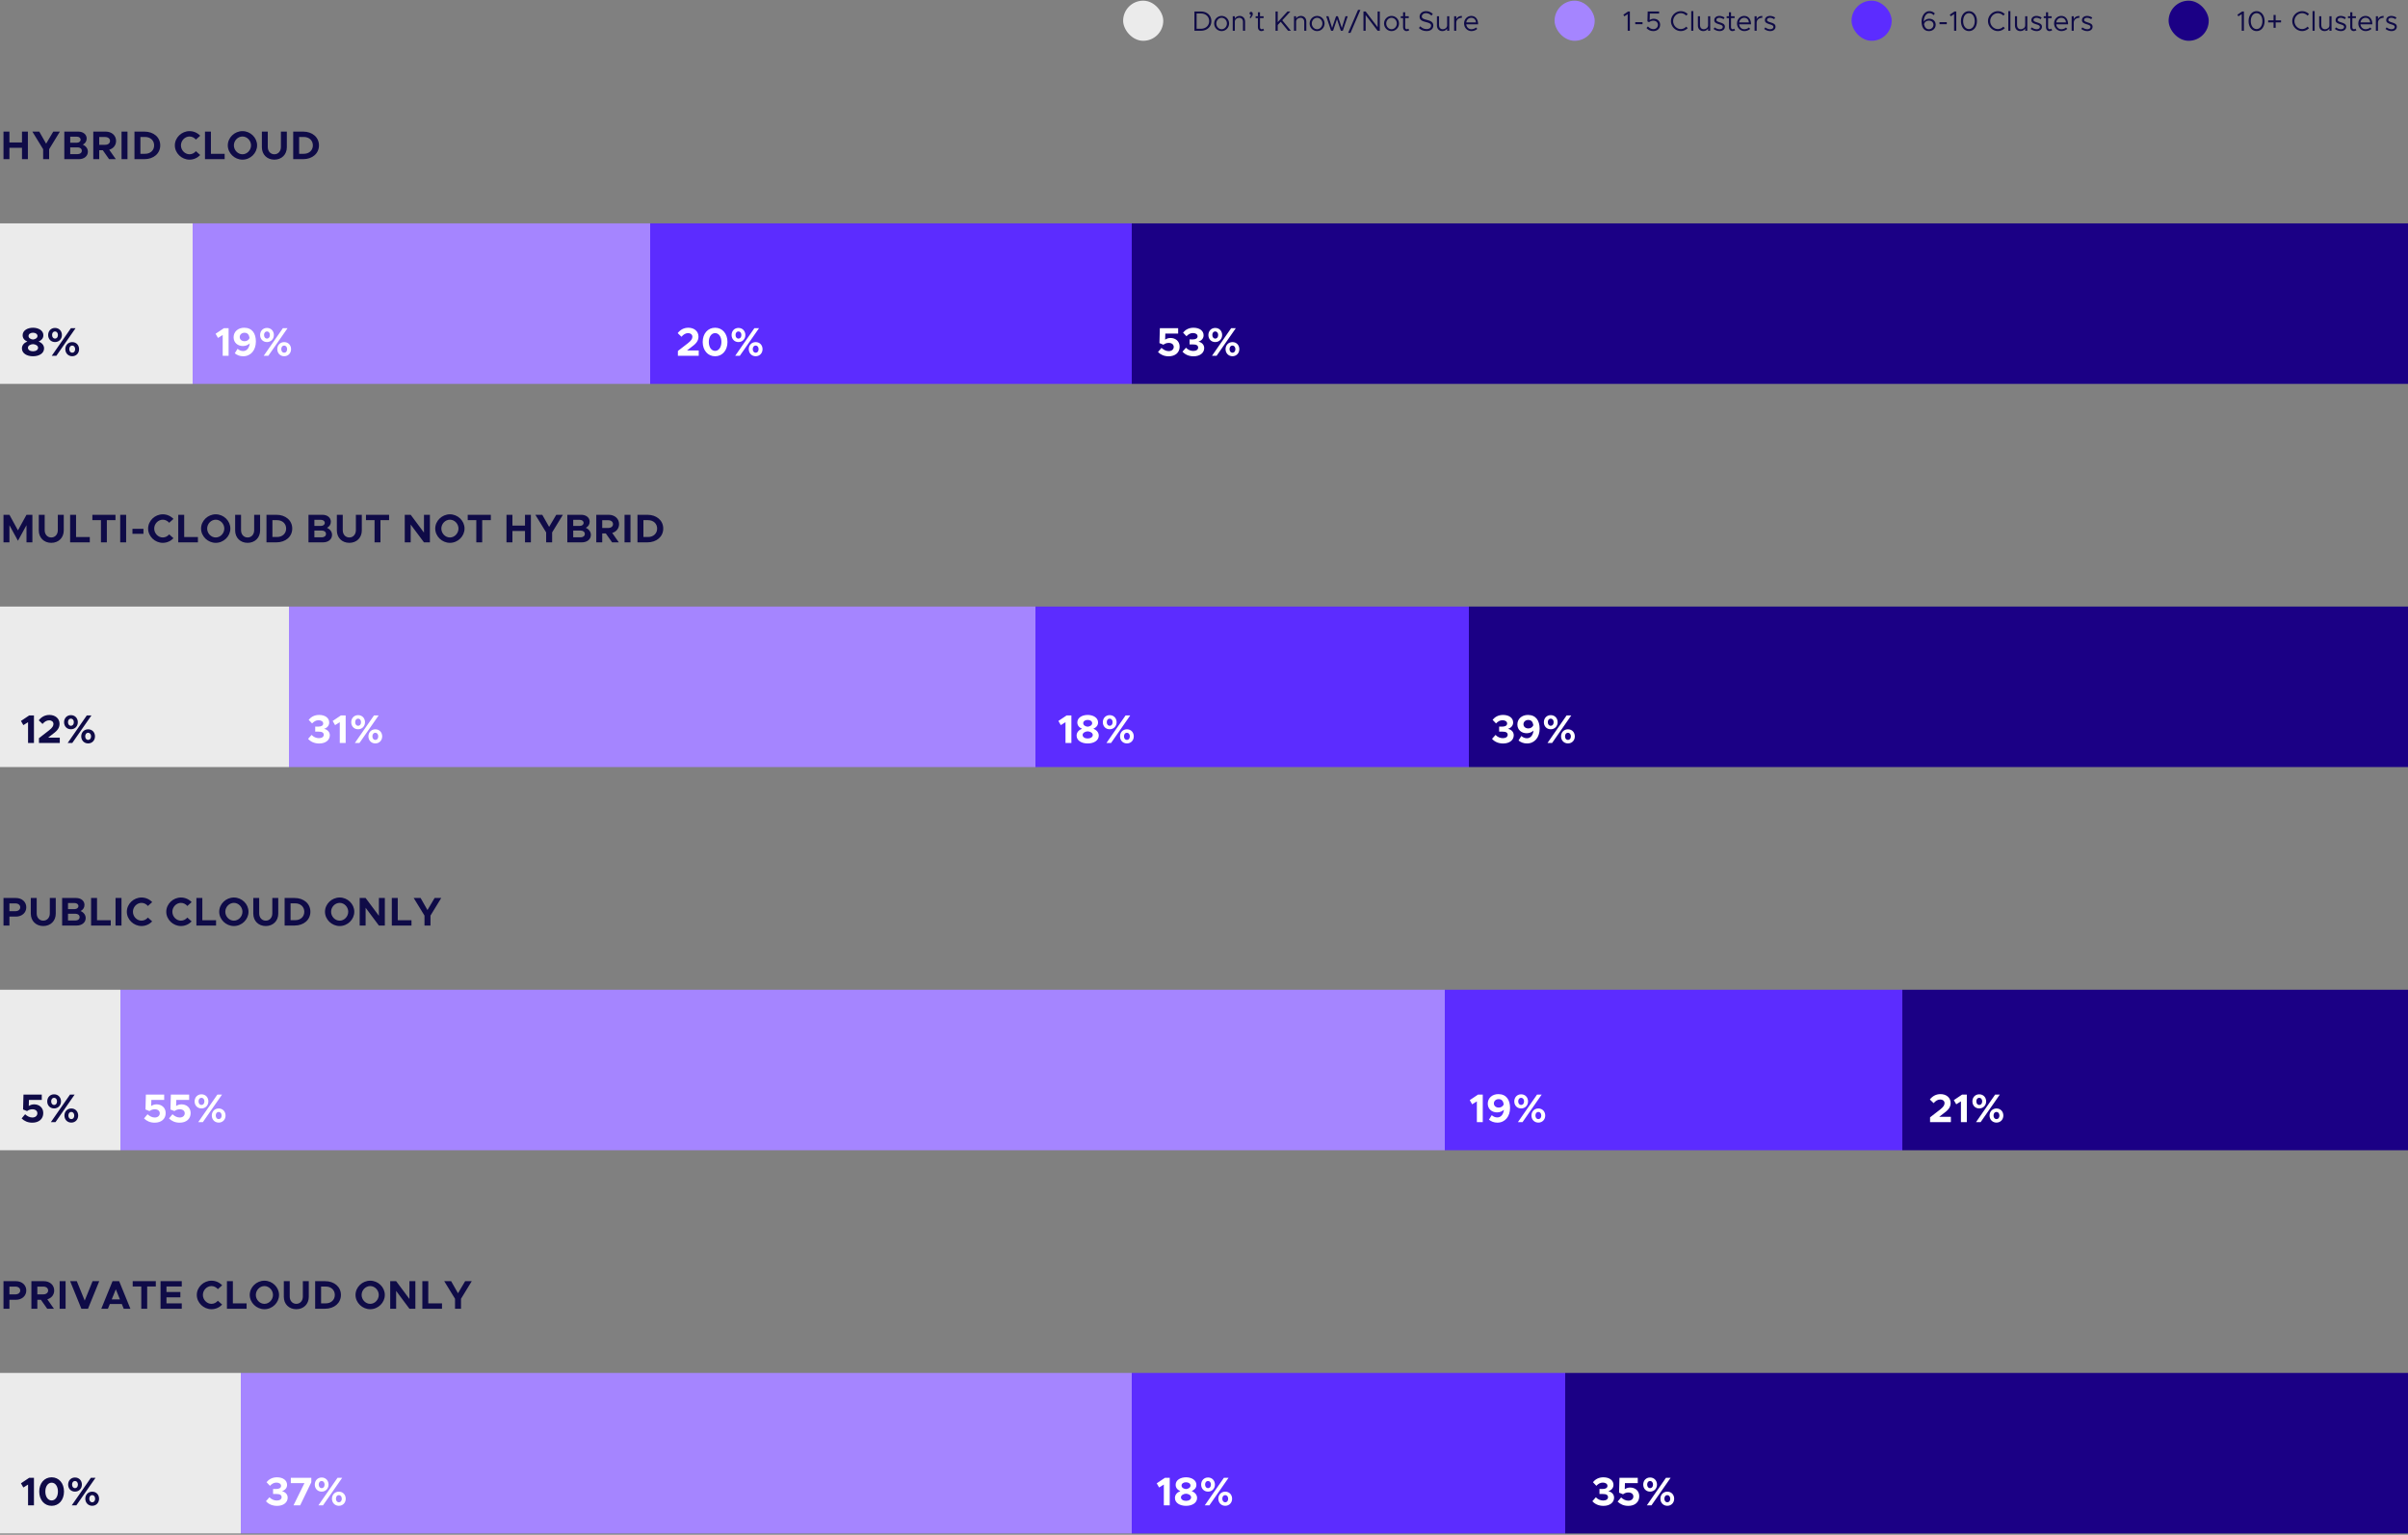 <svg width="1200" height="765" viewBox="0 0 1200 765" fill="none" xmlns="http://www.w3.org/2000/svg">
<rect x="0" y="0" width="1200" height="765" fill="#808080" stroke="none"/>
<rect y="684.338" width="120" height="80" fill="#EBEBEB"/>
<path d="M13.98 750.338H16.92V736.598H14.56L10.44 739.358L11.64 741.438L13.98 739.978V750.338ZM25.734 750.578C29.354 750.578 31.894 747.638 31.894 743.458C31.894 739.298 29.354 736.358 25.734 736.358C22.114 736.358 19.554 739.298 19.554 743.458C19.554 747.638 22.114 750.578 25.734 750.578ZM25.734 747.898C23.894 747.898 22.594 746.038 22.594 743.458C22.594 740.878 23.894 739.038 25.734 739.038C27.574 739.038 28.874 740.878 28.874 743.458C28.874 746.038 27.574 747.898 25.734 747.898ZM37.372 743.498C39.392 743.498 40.812 741.958 40.812 739.978C40.812 738.038 39.452 736.458 37.372 736.458C35.312 736.458 33.952 738.018 33.952 739.998C33.952 741.958 35.312 743.498 37.372 743.498ZM35.752 750.338H38.052L47.612 736.598H45.292L35.752 750.338ZM37.372 741.778C36.552 741.778 35.912 741.058 35.912 739.978C35.912 738.898 36.512 738.198 37.372 738.198C38.212 738.198 38.832 738.918 38.832 739.978C38.832 741.078 38.212 741.778 37.372 741.778ZM45.952 750.558C47.972 750.558 49.372 749.018 49.372 747.038C49.372 745.098 48.032 743.518 45.952 743.518C43.912 743.518 42.512 745.078 42.512 747.038C42.512 748.998 43.912 750.558 45.952 750.558ZM45.952 748.818C45.112 748.818 44.492 748.098 44.492 747.038C44.492 745.938 45.092 745.238 45.952 745.238C46.772 745.238 47.412 745.958 47.412 747.038C47.412 748.118 46.812 748.818 45.952 748.818Z" fill="#0F0B47"/>
<rect x="120" y="684.338" width="444" height="80" fill="#A585FF"/>
<path d="M138.06 750.598C141.28 750.598 143.36 748.878 143.36 746.498C143.36 744.678 141.98 743.618 140.48 743.278C142 742.838 143.06 741.698 143.06 740.118C143.06 737.938 141.12 736.358 138.04 736.358C135.6 736.358 133.96 737.418 132.82 738.798L134.52 740.598C135.44 739.638 136.46 738.998 137.74 738.998C139.1 738.998 140.06 739.638 140.06 740.638C140.06 741.618 139.16 742.178 137.66 742.178L136.08 742.158V744.678H137.66C139.5 744.658 140.34 745.198 140.34 746.258C140.34 747.238 139.44 747.938 137.94 747.938C136.56 747.938 135.26 747.358 134.28 746.318L132.54 748.278C133.7 749.618 135.6 750.598 138.06 750.598ZM146.264 750.338H149.584L155.144 738.818V736.598H144.924V739.258H151.724L146.264 750.338ZM160.29 743.498C162.31 743.498 163.73 741.958 163.73 739.978C163.73 738.038 162.37 736.458 160.29 736.458C158.23 736.458 156.87 738.018 156.87 739.998C156.87 741.958 158.23 743.498 160.29 743.498ZM158.67 750.338H160.97L170.53 736.598H168.21L158.67 750.338ZM160.29 741.778C159.47 741.778 158.83 741.058 158.83 739.978C158.83 738.898 159.43 738.198 160.29 738.198C161.13 738.198 161.75 738.918 161.75 739.978C161.75 741.078 161.13 741.778 160.29 741.778ZM168.87 750.558C170.89 750.558 172.29 749.018 172.29 747.038C172.29 745.098 170.95 743.518 168.87 743.518C166.83 743.518 165.43 745.078 165.43 747.038C165.43 748.998 166.83 750.558 168.87 750.558ZM168.87 748.818C168.03 748.818 167.41 748.098 167.41 747.038C167.41 745.938 168.01 745.238 168.87 745.238C169.69 745.238 170.33 745.958 170.33 747.038C170.33 748.118 169.73 748.818 168.87 748.818Z" fill="white"/>
<rect x="564" y="684.338" width="216" height="80" fill="#5C2CFF"/>
<path d="M579.98 750.338H582.92V736.598H580.56L576.44 739.358L577.64 741.438L579.98 739.978V750.338ZM591.034 750.578C594.054 750.578 596.554 749.158 596.554 746.658C596.554 745.078 595.474 743.878 593.854 743.238C595.234 742.638 596.214 741.638 596.214 740.098C596.214 737.738 593.774 736.358 591.034 736.358C588.354 736.358 585.874 737.678 585.874 740.098C585.874 741.658 586.854 742.658 588.214 743.238C586.634 743.838 585.514 745.038 585.514 746.658C585.514 749.138 587.994 750.578 591.034 750.578ZM591.034 742.218C589.954 742.138 588.814 741.538 588.814 740.478C588.814 739.538 589.714 738.838 591.034 738.838C592.354 738.838 593.274 739.538 593.274 740.478C593.274 741.498 592.114 742.138 591.034 742.218ZM591.034 748.098C589.574 748.098 588.514 747.378 588.514 746.338C588.514 745.258 589.854 744.578 591.034 744.538C592.214 744.578 593.574 745.258 593.574 746.338C593.574 747.378 592.494 748.098 591.034 748.098ZM602.004 743.498C604.024 743.498 605.444 741.958 605.444 739.978C605.444 738.038 604.084 736.458 602.004 736.458C599.944 736.458 598.584 738.018 598.584 739.998C598.584 741.958 599.944 743.498 602.004 743.498ZM600.384 750.338H602.684L612.244 736.598H609.924L600.384 750.338ZM602.004 741.778C601.184 741.778 600.544 741.058 600.544 739.978C600.544 738.898 601.144 738.198 602.004 738.198C602.844 738.198 603.464 738.918 603.464 739.978C603.464 741.078 602.844 741.778 602.004 741.778ZM610.584 750.558C612.604 750.558 614.004 749.018 614.004 747.038C614.004 745.098 612.664 743.518 610.584 743.518C608.544 743.518 607.144 745.078 607.144 747.038C607.144 748.998 608.544 750.558 610.584 750.558ZM610.584 748.818C609.744 748.818 609.124 748.098 609.124 747.038C609.124 745.938 609.724 745.238 610.584 745.238C611.404 745.238 612.044 745.958 612.044 747.038C612.044 748.118 611.444 748.818 610.584 748.818Z" fill="white"/>
<rect x="780" y="684.338" width="420" height="80" fill="#1B0085"/>
<path d="M799.06 750.598C802.28 750.598 804.36 748.878 804.36 746.498C804.36 744.678 802.98 743.618 801.48 743.278C803 742.838 804.06 741.698 804.06 740.118C804.06 737.938 802.12 736.358 799.04 736.358C796.6 736.358 794.96 737.418 793.82 738.798L795.52 740.598C796.44 739.638 797.46 738.998 798.74 738.998C800.1 738.998 801.06 739.638 801.06 740.638C801.06 741.618 800.16 742.178 798.66 742.178L797.08 742.158V744.678H798.66C800.5 744.658 801.34 745.198 801.34 746.258C801.34 747.238 800.44 747.938 798.94 747.938C797.56 747.938 796.26 747.358 795.28 746.318L793.54 748.278C794.7 749.618 796.6 750.598 799.06 750.598ZM811.444 750.598C814.724 750.598 816.904 748.738 816.904 745.818C816.904 743.018 814.804 741.458 812.364 741.458C811.244 741.458 810.364 741.818 809.684 742.298L809.764 739.258H816.164V736.598H807.044L806.844 744.018L808.824 744.818C809.564 744.258 810.444 743.918 811.484 743.918C812.984 743.918 813.964 744.718 813.964 745.918C813.964 747.098 813.024 748.018 811.464 748.018C810.144 748.018 808.904 747.378 807.864 746.398L806.124 748.478C807.404 749.758 809.144 750.598 811.444 750.598ZM822.305 743.498C824.325 743.498 825.745 741.958 825.745 739.978C825.745 738.038 824.385 736.458 822.305 736.458C820.245 736.458 818.885 738.018 818.885 739.998C818.885 741.958 820.245 743.498 822.305 743.498ZM820.685 750.338H822.985L832.545 736.598H830.225L820.685 750.338ZM822.305 741.778C821.485 741.778 820.845 741.058 820.845 739.978C820.845 738.898 821.445 738.198 822.305 738.198C823.145 738.198 823.765 738.918 823.765 739.978C823.765 741.078 823.145 741.778 822.305 741.778ZM830.885 750.558C832.905 750.558 834.305 749.018 834.305 747.038C834.305 745.098 832.965 743.518 830.885 743.518C828.845 743.518 827.445 745.078 827.445 747.038C827.445 748.998 828.845 750.558 830.885 750.558ZM830.885 748.818C830.045 748.818 829.425 748.098 829.425 747.038C829.425 745.938 830.025 745.238 830.885 745.238C831.705 745.238 832.345 745.958 832.345 747.038C832.345 748.118 831.745 748.818 830.885 748.818Z" fill="white"/>
<path d="M1.74 652.338H4.7V647.878H7.92C10.92 647.878 13.1 645.958 13.1 643.238C13.1 640.518 10.92 638.598 7.92 638.598H1.74V652.338ZM4.7 645.178V641.298H7.62C9.08 641.298 10.08 642.058 10.08 643.238C10.08 644.418 9.08 645.178 7.62 645.178H4.7ZM27.006 643.238C27.006 640.518 24.826 638.598 21.826 638.598H15.646V652.338H18.606V647.878H20.386L23.526 652.338H26.886L23.586 647.638C25.646 647.038 27.006 645.398 27.006 643.238ZM18.606 641.298H21.526C22.986 641.298 23.986 642.058 23.986 643.238C23.986 644.418 22.986 645.178 21.526 645.178H18.606V641.298ZM29.728 652.338H32.688V638.598H29.728V652.338ZM46.134 638.598L42.214 648.278L38.274 638.598H34.954L40.554 652.338H43.854L49.454 638.598H46.134ZM61.66 652.338H64.981L59.38 638.598H56.081L50.48 652.338H53.781L54.74 649.978H60.7L61.66 652.338ZM55.681 647.678L57.721 642.658L59.761 647.678H55.681ZM70.408 652.338H73.348V641.258H77.648V638.598H66.128V641.258H70.408V652.338ZM90.582 641.258V638.598H80.002V652.338H90.582V649.678H82.962V646.658H89.882V643.998H82.962V641.258H90.582ZM105.388 652.578C107.468 652.578 109.368 651.678 110.708 650.278L108.568 648.358C107.788 649.278 106.648 649.898 105.388 649.898C103.068 649.898 101.108 647.858 101.108 645.458C101.108 643.078 103.068 641.038 105.388 641.038C106.628 641.038 107.788 641.658 108.568 642.578L110.708 640.658C109.368 639.238 107.468 638.358 105.388 638.358C101.428 638.358 98.068 641.598 98.068 645.458C98.068 649.318 101.428 652.578 105.388 652.578ZM116.048 649.678V638.598H113.088V652.338H122.888V649.678H116.048ZM131.775 652.578C135.735 652.578 139.055 649.318 139.055 645.458C139.055 641.598 135.735 638.358 131.775 638.358C127.815 638.358 124.455 641.598 124.455 645.458C124.455 649.318 127.815 652.578 131.775 652.578ZM131.775 649.898C129.455 649.898 127.495 647.858 127.495 645.458C127.495 643.078 129.455 641.038 131.775 641.038C134.075 641.038 136.035 643.078 136.035 645.458C136.035 647.858 134.075 649.898 131.775 649.898ZM147.66 652.578C151.3 652.578 153.88 650.018 153.88 646.398V638.598H150.92V646.278C150.92 648.398 149.56 649.898 147.66 649.898C145.74 649.898 144.38 648.398 144.38 646.278V638.598H141.44V646.398C141.44 650.018 144 652.578 147.66 652.578ZM157.053 652.338H161.993C166.612 652.338 169.893 649.478 169.893 645.458C169.893 641.438 166.612 638.598 161.993 638.598H157.053V652.338ZM160.013 649.658V641.278H162.373C164.993 641.278 166.853 643.018 166.853 645.458C166.853 647.918 164.993 649.658 162.373 649.658H160.013ZM184.49 652.578C188.45 652.578 191.77 649.318 191.77 645.458C191.77 641.598 188.45 638.358 184.49 638.358C180.53 638.358 177.17 641.598 177.17 645.458C177.17 649.318 180.53 652.578 184.49 652.578ZM184.49 649.898C182.17 649.898 180.21 647.858 180.21 645.458C180.21 643.078 182.17 641.038 184.49 641.038C186.79 641.038 188.75 643.078 188.75 645.458C188.75 647.858 186.79 649.898 184.49 649.898ZM194.455 652.338H197.415V643.458L204.035 652.338H206.995V638.598H204.035V647.478L197.415 638.598H194.455V652.338ZM213.43 649.678V638.598H210.47V652.338H220.27V649.678H213.43ZM226.758 652.338H229.738V647.378L235.098 638.598H231.798L228.238 644.618L224.818 638.598H221.378L226.758 647.378V652.338Z" fill="#0F0B47"/>
<rect y="493.338" width="60" height="80" fill="#EBEBEB"/>
<path d="M16.1 559.598C19.38 559.598 21.56 557.738 21.56 554.818C21.56 552.018 19.46 550.458 17.02 550.458C15.9 550.458 15.02 550.818 14.34 551.298L14.42 548.258H20.82V545.598H11.7L11.5 553.018L13.48 553.818C14.22 553.258 15.1 552.918 16.14 552.918C17.64 552.918 18.62 553.718 18.62 554.918C18.62 556.098 17.68 557.018 16.12 557.018C14.8 557.018 13.56 556.378 12.52 555.398L10.78 557.478C12.06 558.758 13.8 559.598 16.1 559.598ZM26.961 552.498C28.981 552.498 30.401 550.958 30.401 548.978C30.401 547.038 29.041 545.458 26.961 545.458C24.901 545.458 23.541 547.018 23.541 548.998C23.541 550.958 24.901 552.498 26.961 552.498ZM25.341 559.338H27.641L37.201 545.598H34.881L25.341 559.338ZM26.961 550.778C26.141 550.778 25.501 550.058 25.501 548.978C25.501 547.898 26.101 547.198 26.961 547.198C27.801 547.198 28.421 547.918 28.421 548.978C28.421 550.078 27.801 550.778 26.961 550.778ZM35.541 559.558C37.561 559.558 38.961 558.018 38.961 556.038C38.961 554.098 37.621 552.518 35.541 552.518C33.501 552.518 32.101 554.078 32.101 556.038C32.101 557.998 33.501 559.558 35.541 559.558ZM35.541 557.818C34.701 557.818 34.081 557.098 34.081 556.038C34.081 554.938 34.681 554.238 35.541 554.238C36.361 554.238 37.001 554.958 37.001 556.038C37.001 557.118 36.401 557.818 35.541 557.818Z" fill="#0F0B47"/>
<rect x="60" y="493.338" width="660" height="80" fill="#A585FF"/>
<path d="M77.1 559.598C80.38 559.598 82.56 557.738 82.56 554.818C82.56 552.018 80.46 550.458 78.02 550.458C76.9 550.458 76.02 550.818 75.34 551.298L75.42 548.258H81.82V545.598H72.7L72.5 553.018L74.48 553.818C75.22 553.258 76.1 552.918 77.14 552.918C78.64 552.918 79.62 553.718 79.62 554.918C79.62 556.098 78.68 557.018 77.12 557.018C75.8 557.018 74.56 556.378 73.52 555.398L71.78 557.478C73.06 558.758 74.8 559.598 77.1 559.598ZM89.541 559.598C92.821 559.598 95.001 557.738 95.001 554.818C95.001 552.018 92.901 550.458 90.461 550.458C89.341 550.458 88.461 550.818 87.781 551.298L87.861 548.258H94.261V545.598H85.141L84.941 553.018L86.921 553.818C87.661 553.258 88.541 552.918 89.581 552.918C91.081 552.918 92.061 553.718 92.061 554.918C92.061 556.098 91.121 557.018 89.561 557.018C88.241 557.018 87.001 556.378 85.961 555.398L84.221 557.478C85.501 558.758 87.241 559.598 89.541 559.598ZM100.403 552.498C102.423 552.498 103.843 550.958 103.843 548.978C103.843 547.038 102.483 545.458 100.403 545.458C98.343 545.458 96.983 547.018 96.983 548.998C96.983 550.958 98.343 552.498 100.403 552.498ZM98.783 559.338H101.083L110.643 545.598H108.323L98.783 559.338ZM100.403 550.778C99.583 550.778 98.943 550.058 98.943 548.978C98.943 547.898 99.543 547.198 100.403 547.198C101.243 547.198 101.863 547.918 101.863 548.978C101.863 550.078 101.243 550.778 100.403 550.778ZM108.983 559.558C111.003 559.558 112.403 558.018 112.403 556.038C112.403 554.098 111.063 552.518 108.983 552.518C106.943 552.518 105.543 554.078 105.543 556.038C105.543 557.998 106.943 559.558 108.983 559.558ZM108.983 557.818C108.143 557.818 107.523 557.098 107.523 556.038C107.523 554.938 108.123 554.238 108.983 554.238C109.803 554.238 110.443 554.958 110.443 556.038C110.443 557.118 109.843 557.818 108.983 557.818Z" fill="white"/>
<rect x="720" y="493.338" width="228" height="80" fill="#5C2CFF"/>
<path d="M735.98 559.338H738.92V545.598H736.56L732.44 548.358L733.64 550.438L735.98 548.978V559.338ZM746.674 545.358C743.674 545.358 741.414 547.298 741.414 550.118C741.414 552.838 743.514 554.478 746.054 554.478C747.354 554.478 748.614 553.978 749.454 553.158C749.194 555.478 747.994 556.978 746.194 556.978C745.034 556.978 744.234 556.558 743.394 555.858L741.994 558.098C743.114 558.998 744.494 559.578 746.194 559.578C750.014 559.578 752.514 556.518 752.514 552.238C752.514 548.238 750.674 545.358 746.674 545.358ZM746.914 552.078C745.574 552.078 744.454 551.298 744.454 549.978C744.454 548.878 745.374 547.858 746.834 547.858C748.374 547.858 749.114 548.798 749.374 550.478C748.954 551.458 748.034 552.078 746.914 552.078ZM758.043 552.498C760.063 552.498 761.483 550.958 761.483 548.978C761.483 547.038 760.123 545.458 758.043 545.458C755.983 545.458 754.623 547.018 754.623 548.998C754.623 550.958 755.983 552.498 758.043 552.498ZM756.423 559.338H758.723L768.283 545.598H765.963L756.423 559.338ZM758.043 550.778C757.223 550.778 756.583 550.058 756.583 548.978C756.583 547.898 757.183 547.198 758.043 547.198C758.883 547.198 759.503 547.918 759.503 548.978C759.503 550.078 758.883 550.778 758.043 550.778ZM766.623 559.558C768.643 559.558 770.043 558.018 770.043 556.038C770.043 554.098 768.703 552.518 766.623 552.518C764.583 552.518 763.183 554.078 763.183 556.038C763.183 557.998 764.583 559.558 766.623 559.558ZM766.623 557.818C765.783 557.818 765.163 557.098 765.163 556.038C765.163 554.938 765.763 554.238 766.623 554.238C767.443 554.238 768.083 554.958 768.083 556.038C768.083 557.118 767.483 557.818 766.623 557.818Z" fill="white"/>
<rect x="948" y="493.338" width="252" height="80" fill="#1B0085"/>
<path d="M961.82 559.338H972.2V556.678H966.38L968.88 554.738C971.28 552.998 972.08 551.578 972.08 549.738C972.08 547.158 969.96 545.358 967.04 545.358C964.82 545.358 963.08 546.318 961.72 548.038L963.6 549.858C964.6 548.718 965.62 548.038 966.96 548.038C968.08 548.038 969.04 548.718 969.04 549.858C969.04 550.818 968.52 551.718 966.88 553.018L961.82 556.938V559.338ZM977.207 559.338H980.147V545.598H977.787L973.667 548.358L974.867 550.438L977.207 548.978V559.338ZM986.34 552.498C988.36 552.498 989.78 550.958 989.78 548.978C989.78 547.038 988.42 545.458 986.34 545.458C984.28 545.458 982.92 547.018 982.92 548.998C982.92 550.958 984.28 552.498 986.34 552.498ZM984.72 559.338H987.02L996.58 545.598H994.26L984.72 559.338ZM986.34 550.778C985.52 550.778 984.88 550.058 984.88 548.978C984.88 547.898 985.48 547.198 986.34 547.198C987.18 547.198 987.8 547.918 987.8 548.978C987.8 550.078 987.18 550.778 986.34 550.778ZM994.92 559.558C996.94 559.558 998.34 558.018 998.34 556.038C998.34 554.098 997 552.518 994.92 552.518C992.88 552.518 991.48 554.078 991.48 556.038C991.48 557.998 992.88 559.558 994.92 559.558ZM994.92 557.818C994.08 557.818 993.46 557.098 993.46 556.038C993.46 554.938 994.06 554.238 994.92 554.238C995.74 554.238 996.38 554.958 996.38 556.038C996.38 557.118 995.78 557.818 994.92 557.818Z" fill="white"/>
<path d="M1.74 461.338H4.7V456.878H7.92C10.92 456.878 13.1 454.958 13.1 452.238C13.1 449.518 10.92 447.598 7.92 447.598H1.74V461.338ZM4.7 454.178V450.298H7.62C9.08 450.298 10.08 451.058 10.08 452.238C10.08 453.418 9.08 454.178 7.62 454.178H4.7ZM21.566 461.578C25.206 461.578 27.786 459.018 27.786 455.398V447.598H24.826V455.278C24.826 457.398 23.466 458.898 21.566 458.898C19.646 458.898 18.286 457.398 18.286 455.278V447.598H15.346V455.398C15.346 459.018 17.906 461.578 21.566 461.578ZM30.959 461.338H38.199C40.819 461.338 42.699 459.818 42.699 457.618C42.699 456.098 41.779 454.818 40.179 454.098C41.399 453.458 42.099 452.438 42.099 451.038C42.099 449.038 40.379 447.598 37.919 447.598H30.959V461.338ZM33.899 453.138V450.118H37.199C38.299 450.118 39.079 450.758 39.079 451.618C39.079 452.498 38.299 453.138 37.199 453.138H33.899ZM33.899 458.818V455.458H37.639C38.839 455.458 39.679 456.158 39.679 457.138C39.679 458.118 38.839 458.818 37.639 458.818H33.899ZM48.352 458.678V447.598H45.392V461.338H55.192V458.678H48.352ZM57.58 461.338H60.54V447.598H57.58V461.338ZM70.525 461.578C72.605 461.578 74.505 460.678 75.845 459.278L73.705 457.358C72.925 458.278 71.785 458.898 70.525 458.898C68.205 458.898 66.245 456.858 66.245 454.458C66.245 452.078 68.205 450.038 70.525 450.038C71.765 450.038 72.925 450.658 73.705 451.578L75.845 449.658C74.505 448.238 72.605 447.358 70.525 447.358C66.565 447.358 63.205 450.598 63.205 454.458C63.205 458.318 66.565 461.578 70.525 461.578ZM90.174 461.578C92.254 461.578 94.154 460.678 95.494 459.278L93.354 457.358C92.574 458.278 91.434 458.898 90.174 458.898C87.854 458.898 85.894 456.858 85.894 454.458C85.894 452.078 87.854 450.038 90.174 450.038C91.414 450.038 92.574 450.658 93.354 451.578L95.494 449.658C94.154 448.238 92.254 447.358 90.174 447.358C86.214 447.358 82.854 450.598 82.854 454.458C82.854 458.318 86.214 461.578 90.174 461.578ZM100.833 458.678V447.598H97.873V461.338H107.673V458.678H100.833ZM116.56 461.578C120.52 461.578 123.84 458.318 123.84 454.458C123.84 450.598 120.52 447.358 116.56 447.358C112.6 447.358 109.24 450.598 109.24 454.458C109.24 458.318 112.6 461.578 116.56 461.578ZM116.56 458.898C114.24 458.898 112.28 456.858 112.28 454.458C112.28 452.078 114.24 450.038 116.56 450.038C118.86 450.038 120.82 452.078 120.82 454.458C120.82 456.858 118.86 458.898 116.56 458.898ZM132.445 461.578C136.085 461.578 138.665 459.018 138.665 455.398V447.598H135.705V455.278C135.705 457.398 134.345 458.898 132.445 458.898C130.525 458.898 129.165 457.398 129.165 455.278V447.598H126.225V455.398C126.225 459.018 128.785 461.578 132.445 461.578ZM141.838 461.338H146.778C151.398 461.338 154.678 458.478 154.678 454.458C154.678 450.438 151.398 447.598 146.778 447.598H141.838V461.338ZM144.798 458.658V450.278H147.158C149.778 450.278 151.638 452.018 151.638 454.458C151.638 456.918 149.778 458.658 147.158 458.658H144.798ZM169.275 461.578C173.235 461.578 176.555 458.318 176.555 454.458C176.555 450.598 173.235 447.358 169.275 447.358C165.315 447.358 161.955 450.598 161.955 454.458C161.955 458.318 165.315 461.578 169.275 461.578ZM169.275 458.898C166.955 458.898 164.995 456.858 164.995 454.458C164.995 452.078 166.955 450.038 169.275 450.038C171.575 450.038 173.535 452.078 173.535 454.458C173.535 456.858 171.575 458.898 169.275 458.898ZM179.24 461.338H182.2V452.458L188.82 461.338H191.78V447.598H188.82V456.478L182.2 447.598H179.24V461.338ZM198.216 458.678V447.598H195.256V461.338H205.056V458.678H198.216ZM211.543 461.338H214.523V456.378L219.883 447.598H216.583L213.023 453.618L209.603 447.598H206.163L211.543 456.378V461.338Z" fill="#0F0B47"/>
<rect y="302.338" width="144" height="80" fill="#EBEBEB"/>
<path d="M13.98 370.338H16.92V356.598H14.56L10.44 359.358L11.64 361.438L13.98 359.978V370.338ZM19.414 370.338H29.794V367.678H23.974L26.474 365.738C28.874 363.998 29.674 362.578 29.674 360.738C29.674 358.158 27.554 356.358 24.634 356.358C22.414 356.358 20.674 357.318 19.314 359.038L21.194 360.858C22.194 359.718 23.214 359.038 24.554 359.038C25.674 359.038 26.634 359.718 26.634 360.858C26.634 361.818 26.114 362.718 24.474 364.018L19.414 367.938V370.338ZM35.34 363.498C37.36 363.498 38.78 361.958 38.78 359.978C38.78 358.038 37.42 356.458 35.34 356.458C33.28 356.458 31.92 358.018 31.92 359.998C31.92 361.958 33.28 363.498 35.34 363.498ZM33.72 370.338H36.02L45.58 356.598H43.26L33.72 370.338ZM35.34 361.778C34.52 361.778 33.88 361.058 33.88 359.978C33.88 358.898 34.48 358.198 35.34 358.198C36.18 358.198 36.8 358.918 36.8 359.978C36.8 361.078 36.18 361.778 35.34 361.778ZM43.92 370.558C45.94 370.558 47.34 369.018 47.34 367.038C47.34 365.098 46 363.518 43.92 363.518C41.88 363.518 40.48 365.078 40.48 367.038C40.48 368.998 41.88 370.558 43.92 370.558ZM43.92 368.818C43.08 368.818 42.46 368.098 42.46 367.038C42.46 365.938 43.06 365.238 43.92 365.238C44.74 365.238 45.38 365.958 45.38 367.038C45.38 368.118 44.78 368.818 43.92 368.818Z" fill="#0F0B47"/>
<rect x="144" y="302.338" width="372" height="80" fill="#A585FF"/>
<path d="M159.06 370.598C162.28 370.598 164.36 368.878 164.36 366.498C164.36 364.678 162.98 363.618 161.48 363.278C163 362.838 164.06 361.698 164.06 360.118C164.06 357.938 162.12 356.358 159.04 356.358C156.6 356.358 154.96 357.418 153.82 358.798L155.52 360.598C156.44 359.638 157.46 358.998 158.74 358.998C160.1 358.998 161.06 359.638 161.06 360.638C161.06 361.618 160.16 362.178 158.66 362.178L157.08 362.158V364.678H158.66C160.5 364.658 161.34 365.198 161.34 366.258C161.34 367.238 160.44 367.938 158.94 367.938C157.56 367.938 156.26 367.358 155.28 366.318L153.54 368.278C154.7 369.618 156.6 370.598 159.06 370.598ZM169.324 370.338H172.264V356.598H169.904L165.784 359.358L166.984 361.438L169.324 359.978V370.338ZM178.458 363.498C180.478 363.498 181.898 361.958 181.898 359.978C181.898 358.038 180.538 356.458 178.458 356.458C176.398 356.458 175.038 358.018 175.038 359.998C175.038 361.958 176.398 363.498 178.458 363.498ZM176.838 370.338H179.138L188.698 356.598H186.378L176.838 370.338ZM178.458 361.778C177.638 361.778 176.998 361.058 176.998 359.978C176.998 358.898 177.598 358.198 178.458 358.198C179.298 358.198 179.918 358.918 179.918 359.978C179.918 361.078 179.298 361.778 178.458 361.778ZM187.038 370.558C189.058 370.558 190.458 369.018 190.458 367.038C190.458 365.098 189.118 363.518 187.038 363.518C184.998 363.518 183.598 365.078 183.598 367.038C183.598 368.998 184.998 370.558 187.038 370.558ZM187.038 368.818C186.198 368.818 185.578 368.098 185.578 367.038C185.578 365.938 186.178 365.238 187.038 365.238C187.858 365.238 188.498 365.958 188.498 367.038C188.498 368.118 187.898 368.818 187.038 368.818Z" fill="white"/>
<rect x="516" y="302.338" width="216" height="80" fill="#5C2CFF"/>
<path d="M530.98 370.338H533.92V356.598H531.56L527.44 359.358L528.64 361.438L530.98 359.978V370.338ZM542.034 370.578C545.054 370.578 547.554 369.158 547.554 366.658C547.554 365.078 546.474 363.878 544.854 363.238C546.234 362.638 547.214 361.638 547.214 360.098C547.214 357.738 544.774 356.358 542.034 356.358C539.354 356.358 536.874 357.678 536.874 360.098C536.874 361.658 537.854 362.658 539.214 363.238C537.634 363.838 536.514 365.038 536.514 366.658C536.514 369.138 538.994 370.578 542.034 370.578ZM542.034 362.218C540.954 362.138 539.814 361.538 539.814 360.478C539.814 359.538 540.714 358.838 542.034 358.838C543.354 358.838 544.274 359.538 544.274 360.478C544.274 361.498 543.114 362.138 542.034 362.218ZM542.034 368.098C540.574 368.098 539.514 367.378 539.514 366.338C539.514 365.258 540.854 364.578 542.034 364.538C543.214 364.578 544.574 365.258 544.574 366.338C544.574 367.378 543.494 368.098 542.034 368.098ZM553.004 363.498C555.024 363.498 556.444 361.958 556.444 359.978C556.444 358.038 555.084 356.458 553.004 356.458C550.944 356.458 549.584 358.018 549.584 359.998C549.584 361.958 550.944 363.498 553.004 363.498ZM551.384 370.338H553.684L563.244 356.598H560.924L551.384 370.338ZM553.004 361.778C552.184 361.778 551.544 361.058 551.544 359.978C551.544 358.898 552.144 358.198 553.004 358.198C553.844 358.198 554.464 358.918 554.464 359.978C554.464 361.078 553.844 361.778 553.004 361.778ZM561.584 370.558C563.604 370.558 565.004 369.018 565.004 367.038C565.004 365.098 563.664 363.518 561.584 363.518C559.544 363.518 558.144 365.078 558.144 367.038C558.144 368.998 559.544 370.558 561.584 370.558ZM561.584 368.818C560.744 368.818 560.124 368.098 560.124 367.038C560.124 365.938 560.724 365.238 561.584 365.238C562.404 365.238 563.044 365.958 563.044 367.038C563.044 368.118 562.444 368.818 561.584 368.818Z" fill="white"/>
<rect x="732" y="302.338" width="468" height="80" fill="#1B0085"/>
<path d="M749.06 370.598C752.28 370.598 754.36 368.878 754.36 366.498C754.36 364.678 752.98 363.618 751.48 363.278C753 362.838 754.06 361.698 754.06 360.118C754.06 357.938 752.12 356.358 749.04 356.358C746.6 356.358 744.96 357.418 743.82 358.798L745.52 360.598C746.44 359.638 747.46 358.998 748.74 358.998C750.1 358.998 751.06 359.638 751.06 360.638C751.06 361.618 750.16 362.178 748.66 362.178L747.08 362.158V364.678H748.66C750.5 364.658 751.34 365.198 751.34 366.258C751.34 367.238 750.44 367.938 748.94 367.938C747.56 367.938 746.26 367.358 745.28 366.318L743.54 368.278C744.7 369.618 746.6 370.598 749.06 370.598ZM761.424 356.358C758.424 356.358 756.164 358.298 756.164 361.118C756.164 363.838 758.264 365.478 760.804 365.478C762.104 365.478 763.364 364.978 764.204 364.158C763.944 366.478 762.744 367.978 760.944 367.978C759.784 367.978 758.984 367.558 758.144 366.858L756.744 369.098C757.864 369.998 759.244 370.578 760.944 370.578C764.764 370.578 767.264 367.518 767.264 363.238C767.264 359.238 765.424 356.358 761.424 356.358ZM761.664 363.078C760.324 363.078 759.204 362.298 759.204 360.978C759.204 359.878 760.124 358.858 761.584 358.858C763.124 358.858 763.864 359.798 764.124 361.478C763.704 362.458 762.784 363.078 761.664 363.078ZM772.793 363.498C774.813 363.498 776.233 361.958 776.233 359.978C776.233 358.038 774.873 356.458 772.793 356.458C770.733 356.458 769.373 358.018 769.373 359.998C769.373 361.958 770.733 363.498 772.793 363.498ZM771.173 370.338H773.473L783.033 356.598H780.713L771.173 370.338ZM772.793 361.778C771.973 361.778 771.333 361.058 771.333 359.978C771.333 358.898 771.933 358.198 772.793 358.198C773.633 358.198 774.253 358.918 774.253 359.978C774.253 361.078 773.633 361.778 772.793 361.778ZM781.373 370.558C783.393 370.558 784.793 369.018 784.793 367.038C784.793 365.098 783.453 363.518 781.373 363.518C779.333 363.518 777.933 365.078 777.933 367.038C777.933 368.998 779.333 370.558 781.373 370.558ZM781.373 368.818C780.533 368.818 779.913 368.098 779.913 367.038C779.913 365.938 780.513 365.238 781.373 365.238C782.193 365.238 782.833 365.958 782.833 367.038C782.833 368.118 782.233 368.818 781.373 368.818Z" fill="white"/>
<path d="M1.74 270.338H4.7V261.778L8.94 269.538L13.2 261.778V270.338H16.14V256.598H13.2L8.94 264.358L4.7 256.598H1.74V270.338ZM25.551 270.578C29.191 270.578 31.771 268.018 31.771 264.398V256.598H28.811V264.278C28.811 266.398 27.451 267.898 25.551 267.898C23.631 267.898 22.271 266.398 22.271 264.278V256.598H19.331V264.398C19.331 268.018 21.891 270.578 25.551 270.578ZM37.903 267.678V256.598H34.943V270.338H44.743V267.678H37.903ZM50.311 270.338H53.251V259.258H57.551V256.598H46.031V259.258H50.311V270.338ZM59.904 270.338H62.864V256.598H59.904V270.338ZM66.009 266.078H71.489V263.598H66.009V266.078ZM81.131 270.578C83.211 270.578 85.111 269.678 86.451 268.278L84.311 266.358C83.531 267.278 82.391 267.898 81.131 267.898C78.811 267.898 76.851 265.858 76.851 263.458C76.851 261.078 78.811 259.038 81.131 259.038C82.371 259.038 83.531 259.658 84.311 260.578L86.451 258.658C85.111 257.238 83.211 256.358 81.131 256.358C77.171 256.358 73.811 259.598 73.811 263.458C73.811 267.318 77.171 270.578 81.131 270.578ZM91.79 267.678V256.598H88.83V270.338H98.63V267.678H91.79ZM107.517 270.578C111.477 270.578 114.797 267.318 114.797 263.458C114.797 259.598 111.477 256.358 107.517 256.358C103.557 256.358 100.197 259.598 100.197 263.458C100.197 267.318 103.557 270.578 107.517 270.578ZM107.517 267.898C105.197 267.898 103.237 265.858 103.237 263.458C103.237 261.078 105.197 259.038 107.517 259.038C109.817 259.038 111.777 261.078 111.777 263.458C111.777 265.858 109.817 267.898 107.517 267.898ZM123.402 270.578C127.042 270.578 129.622 268.018 129.622 264.398V256.598H126.662V264.278C126.662 266.398 125.302 267.898 123.402 267.898C121.482 267.898 120.122 266.398 120.122 264.278V256.598H117.182V264.398C117.182 268.018 119.742 270.578 123.402 270.578ZM132.795 270.338H137.735C142.355 270.338 145.635 267.478 145.635 263.458C145.635 259.438 142.355 256.598 137.735 256.598H132.795V270.338ZM135.755 267.658V259.278H138.115C140.735 259.278 142.595 261.018 142.595 263.458C142.595 265.918 140.735 267.658 138.115 267.658H135.755ZM153.732 270.338H160.972C163.592 270.338 165.472 268.818 165.472 266.618C165.472 265.098 164.552 263.818 162.952 263.098C164.172 262.458 164.872 261.438 164.872 260.038C164.872 258.038 163.152 256.598 160.692 256.598H153.732V270.338ZM156.672 262.138V259.118H159.972C161.072 259.118 161.852 259.758 161.852 260.618C161.852 261.498 161.072 262.138 159.972 262.138H156.672ZM156.672 267.818V264.458H160.412C161.612 264.458 162.452 265.158 162.452 266.138C162.452 267.118 161.612 267.818 160.412 267.818H156.672ZM174.086 270.578C177.726 270.578 180.306 268.018 180.306 264.398V256.598H177.346V264.278C177.346 266.398 175.986 267.898 174.086 267.898C172.166 267.898 170.806 266.398 170.806 264.278V256.598H167.866V264.398C167.866 268.018 170.426 270.578 174.086 270.578ZM186.658 270.338H189.598V259.258H193.898V256.598H182.378V259.258H186.658V270.338ZM201.701 270.338H204.661V261.458L211.281 270.338H214.241V256.598H211.281V265.478L204.661 256.598H201.701V270.338ZM224.217 270.578C228.177 270.578 231.497 267.318 231.497 263.458C231.497 259.598 228.177 256.358 224.217 256.358C220.257 256.358 216.897 259.598 216.897 263.458C216.897 267.318 220.257 270.578 224.217 270.578ZM224.217 267.898C221.897 267.898 219.937 265.858 219.937 263.458C219.937 261.078 221.897 259.038 224.217 259.038C226.517 259.038 228.477 261.078 228.477 263.458C228.477 265.858 226.517 267.898 224.217 267.898ZM237.361 270.338H240.301V259.258H244.601V256.598H233.081V259.258H237.361V270.338ZM261.624 256.598V261.998H255.364V256.598H252.404V270.338H255.364V264.658H261.624V270.338H264.564V256.598H261.624ZM272.168 270.338H275.148V265.378L280.508 256.598H277.208L273.648 262.618L270.228 256.598H266.788L272.168 265.378V270.338ZM282.717 270.338H289.957C292.577 270.338 294.457 268.818 294.457 266.618C294.457 265.098 293.537 263.818 291.937 263.098C293.157 262.458 293.857 261.438 293.857 260.038C293.857 258.038 292.137 256.598 289.677 256.598H282.717V270.338ZM285.657 262.138V259.118H288.957C290.057 259.118 290.837 259.758 290.837 260.618C290.837 261.498 290.057 262.138 288.957 262.138H285.657ZM285.657 267.818V264.458H289.397C290.597 264.458 291.437 265.158 291.437 266.138C291.437 267.118 290.597 267.818 289.397 267.818H285.657ZM308.51 261.238C308.51 258.518 306.33 256.598 303.33 256.598H297.15V270.338H300.11V265.878H301.89L305.03 270.338H308.39L305.09 265.638C307.15 265.038 308.51 263.398 308.51 261.238ZM300.11 259.298H303.03C304.49 259.298 305.49 260.058 305.49 261.238C305.49 262.418 304.49 263.178 303.03 263.178H300.11V259.298ZM311.232 270.338H314.192V256.598H311.232V270.338ZM317.678 270.338H322.618C327.237 270.338 330.518 267.478 330.518 263.458C330.518 259.438 327.237 256.598 322.618 256.598H317.678V270.338ZM320.638 267.658V259.278H322.998C325.618 259.278 327.478 261.018 327.478 263.458C327.478 265.918 325.618 267.658 322.998 267.658H320.638Z" fill="#0F0B47"/>
<rect y="111.338" width="96" height="80" fill="#EBEBEB"/>
<path d="M16.44 177.578C19.46 177.578 21.96 176.158 21.96 173.658C21.96 172.078 20.88 170.878 19.26 170.238C20.64 169.638 21.62 168.638 21.62 167.098C21.62 164.738 19.18 163.358 16.44 163.358C13.76 163.358 11.28 164.678 11.28 167.098C11.28 168.658 12.26 169.658 13.62 170.238C12.04 170.838 10.92 172.038 10.92 173.658C10.92 176.138 13.4 177.578 16.44 177.578ZM16.44 169.218C15.36 169.138 14.22 168.538 14.22 167.478C14.22 166.538 15.12 165.838 16.44 165.838C17.76 165.838 18.68 166.538 18.68 167.478C18.68 168.498 17.52 169.138 16.44 169.218ZM16.44 175.098C14.98 175.098 13.92 174.378 13.92 173.338C13.92 172.258 15.26 171.578 16.44 171.538C17.62 171.578 18.98 172.258 18.98 173.338C18.98 174.378 17.9 175.098 16.44 175.098ZM27.411 170.498C29.431 170.498 30.851 168.958 30.851 166.978C30.851 165.038 29.491 163.458 27.411 163.458C25.351 163.458 23.991 165.018 23.991 166.998C23.991 168.958 25.351 170.498 27.411 170.498ZM25.791 177.338H28.091L37.651 163.598H35.331L25.791 177.338ZM27.411 168.778C26.591 168.778 25.951 168.058 25.951 166.978C25.951 165.898 26.551 165.198 27.411 165.198C28.251 165.198 28.871 165.918 28.871 166.978C28.871 168.078 28.251 168.778 27.411 168.778ZM35.991 177.558C38.011 177.558 39.411 176.018 39.411 174.038C39.411 172.098 38.071 170.518 35.991 170.518C33.951 170.518 32.551 172.078 32.551 174.038C32.551 175.998 33.951 177.558 35.991 177.558ZM35.991 175.818C35.151 175.818 34.531 175.098 34.531 174.038C34.531 172.938 35.131 172.238 35.991 172.238C36.811 172.238 37.451 172.958 37.451 174.038C37.451 175.118 36.851 175.818 35.991 175.818Z" fill="#0F0B47"/>
<rect x="96" y="111.338" width="228" height="80" fill="#A585FF"/>
<path d="M110.98 177.338H113.92V163.598H111.56L107.44 166.358L108.64 168.438L110.98 166.978V177.338ZM121.674 163.358C118.674 163.358 116.414 165.298 116.414 168.118C116.414 170.838 118.514 172.478 121.054 172.478C122.354 172.478 123.614 171.978 124.454 171.158C124.194 173.478 122.994 174.978 121.194 174.978C120.034 174.978 119.234 174.558 118.394 173.858L116.994 176.098C118.114 176.998 119.494 177.578 121.194 177.578C125.014 177.578 127.514 174.518 127.514 170.238C127.514 166.238 125.674 163.358 121.674 163.358ZM121.914 170.078C120.574 170.078 119.454 169.298 119.454 167.978C119.454 166.878 120.374 165.858 121.834 165.858C123.374 165.858 124.114 166.798 124.374 168.478C123.954 169.458 123.034 170.078 121.914 170.078ZM133.043 170.498C135.063 170.498 136.483 168.958 136.483 166.978C136.483 165.038 135.123 163.458 133.043 163.458C130.983 163.458 129.623 165.018 129.623 166.998C129.623 168.958 130.983 170.498 133.043 170.498ZM131.423 177.338H133.723L143.283 163.598H140.963L131.423 177.338ZM133.043 168.778C132.223 168.778 131.583 168.058 131.583 166.978C131.583 165.898 132.183 165.198 133.043 165.198C133.883 165.198 134.503 165.918 134.503 166.978C134.503 168.078 133.883 168.778 133.043 168.778ZM141.623 177.558C143.643 177.558 145.043 176.018 145.043 174.038C145.043 172.098 143.703 170.518 141.623 170.518C139.583 170.518 138.183 172.078 138.183 174.038C138.183 175.998 139.583 177.558 141.623 177.558ZM141.623 175.818C140.783 175.818 140.163 175.098 140.163 174.038C140.163 172.938 140.763 172.238 141.623 172.238C142.443 172.238 143.083 172.958 143.083 174.038C143.083 175.118 142.483 175.818 141.623 175.818Z" fill="white"/>
<rect x="324" y="111.338" width="240" height="80" fill="#5C2CFF"/>
<path d="M337.82 177.338H348.2V174.678H342.38L344.88 172.738C347.28 170.998 348.08 169.578 348.08 167.738C348.08 165.158 345.96 163.358 343.04 163.358C340.82 163.358 339.08 164.318 337.72 166.038L339.6 167.858C340.6 166.718 341.62 166.038 342.96 166.038C344.08 166.038 345.04 166.718 345.04 167.858C345.04 168.818 344.52 169.718 342.88 171.018L337.82 174.938V177.338ZM356.367 177.578C359.987 177.578 362.527 174.638 362.527 170.458C362.527 166.298 359.987 163.358 356.367 163.358C352.747 163.358 350.187 166.298 350.187 170.458C350.187 174.638 352.747 177.578 356.367 177.578ZM356.367 174.898C354.527 174.898 353.227 173.038 353.227 170.458C353.227 167.878 354.527 166.038 356.367 166.038C358.207 166.038 359.507 167.878 359.507 170.458C359.507 173.038 358.207 174.898 356.367 174.898ZM368.004 170.498C370.024 170.498 371.444 168.958 371.444 166.978C371.444 165.038 370.084 163.458 368.004 163.458C365.944 163.458 364.584 165.018 364.584 166.998C364.584 168.958 365.944 170.498 368.004 170.498ZM366.384 177.338H368.684L378.244 163.598H375.924L366.384 177.338ZM368.004 168.778C367.184 168.778 366.544 168.058 366.544 166.978C366.544 165.898 367.144 165.198 368.004 165.198C368.844 165.198 369.464 165.918 369.464 166.978C369.464 168.078 368.844 168.778 368.004 168.778ZM376.584 177.558C378.604 177.558 380.004 176.018 380.004 174.038C380.004 172.098 378.664 170.518 376.584 170.518C374.544 170.518 373.144 172.078 373.144 174.038C373.144 175.998 374.544 177.558 376.584 177.558ZM376.584 175.818C375.744 175.818 375.124 175.098 375.124 174.038C375.124 172.938 375.724 172.238 376.584 172.238C377.404 172.238 378.044 172.958 378.044 174.038C378.044 175.118 377.444 175.818 376.584 175.818Z" fill="white"/>
<rect x="564" y="111.338" width="636" height="80" fill="#1B0085"/>
<path d="M582.399 177.598C585.679 177.598 587.859 175.738 587.859 172.818C587.859 170.018 585.759 168.458 583.319 168.458C582.199 168.458 581.319 168.818 580.639 169.298L580.719 166.258H587.119V163.598H577.999L577.799 171.018L579.779 171.818C580.519 171.258 581.399 170.918 582.439 170.918C583.939 170.918 584.919 171.718 584.919 172.918C584.919 174.098 583.979 175.018 582.419 175.018C581.099 175.018 579.859 174.378 578.819 173.398L577.079 175.478C578.359 176.758 580.099 177.598 582.399 177.598ZM594.8 177.598C598.02 177.598 600.1 175.878 600.1 173.498C600.1 171.678 598.72 170.618 597.22 170.278C598.74 169.838 599.8 168.698 599.8 167.118C599.8 164.938 597.86 163.358 594.78 163.358C592.34 163.358 590.7 164.418 589.56 165.798L591.26 167.598C592.18 166.638 593.2 165.998 594.48 165.998C595.84 165.998 596.8 166.638 596.8 167.638C596.8 168.618 595.9 169.178 594.4 169.178L592.82 169.158V171.678H594.4C596.24 171.658 597.08 172.198 597.08 173.258C597.08 174.238 596.18 174.938 594.68 174.938C593.3 174.938 592 174.358 591.02 173.318L589.28 175.278C590.44 176.618 592.34 177.598 594.8 177.598ZM605.604 170.498C607.624 170.498 609.044 168.958 609.044 166.978C609.044 165.038 607.684 163.458 605.604 163.458C603.544 163.458 602.184 165.018 602.184 166.998C602.184 168.958 603.544 170.498 605.604 170.498ZM603.984 177.338H606.284L615.844 163.598H613.524L603.984 177.338ZM605.604 168.778C604.784 168.778 604.144 168.058 604.144 166.978C604.144 165.898 604.744 165.198 605.604 165.198C606.444 165.198 607.064 165.918 607.064 166.978C607.064 168.078 606.444 168.778 605.604 168.778ZM614.184 177.558C616.204 177.558 617.604 176.018 617.604 174.038C617.604 172.098 616.264 170.518 614.184 170.518C612.144 170.518 610.744 172.078 610.744 174.038C610.744 175.998 612.144 177.558 614.184 177.558ZM614.184 175.818C613.344 175.818 612.724 175.098 612.724 174.038C612.724 172.938 613.324 172.238 614.184 172.238C615.004 172.238 615.644 172.958 615.644 174.038C615.644 175.118 615.044 175.818 614.184 175.818Z" fill="white"/>
<path d="M10.96 65.598V70.998H4.7V65.598H1.74V79.338H4.7V73.658H10.96V79.338H13.9V65.598H10.96ZM21.504 79.338H24.484V74.378L29.844 65.598H26.544L22.984 71.618L19.564 65.598H16.124L21.504 74.378V79.338ZM32.053 79.338H39.292C41.913 79.338 43.792 77.818 43.792 75.618C43.792 74.098 42.873 72.818 41.273 72.098C42.492 71.458 43.193 70.438 43.193 69.038C43.193 67.038 41.472 65.598 39.013 65.598H32.053V79.338ZM34.992 71.138V68.118H38.292C39.392 68.118 40.172 68.758 40.172 69.618C40.172 70.498 39.392 71.138 38.292 71.138H34.992ZM34.992 76.818V73.458H38.733C39.932 73.458 40.773 74.158 40.773 75.138C40.773 76.118 39.932 76.818 38.733 76.818H34.992ZM57.846 70.238C57.846 67.518 55.666 65.598 52.666 65.598H46.486V79.338H49.446V74.878H51.226L54.366 79.338H57.726L54.426 74.638C56.486 74.038 57.846 72.398 57.846 70.238ZM49.446 68.298H52.366C53.826 68.298 54.826 69.058 54.826 70.238C54.826 71.418 53.826 72.178 52.366 72.178H49.446V68.298ZM60.568 79.338H63.528V65.598H60.568V79.338ZM67.013 79.338H71.953C76.573 79.338 79.853 76.478 79.853 72.458C79.853 68.438 76.573 65.598 71.953 65.598H67.013V79.338ZM69.973 76.658V68.278H72.333C74.953 68.278 76.813 70.018 76.813 72.458C76.813 74.918 74.953 76.658 72.333 76.658H69.973ZM94.451 79.578C96.531 79.578 98.431 78.678 99.771 77.278L97.631 75.358C96.851 76.278 95.711 76.898 94.451 76.898C92.131 76.898 90.171 74.858 90.171 72.458C90.171 70.078 92.131 68.038 94.451 68.038C95.691 68.038 96.851 68.658 97.631 69.578L99.771 67.658C98.431 66.238 96.531 65.358 94.451 65.358C90.491 65.358 87.131 68.598 87.131 72.458C87.131 76.318 90.491 79.578 94.451 79.578ZM105.11 76.678V65.598H102.15V79.338H111.95V76.678H105.11ZM120.838 79.578C124.798 79.578 128.118 76.318 128.118 72.458C128.118 68.598 124.798 65.358 120.838 65.358C116.878 65.358 113.518 68.598 113.518 72.458C113.518 76.318 116.878 79.578 120.838 79.578ZM120.838 76.898C118.518 76.898 116.558 74.858 116.558 72.458C116.558 70.078 118.518 68.038 120.838 68.038C123.138 68.038 125.098 70.078 125.098 72.458C125.098 74.858 123.138 76.898 120.838 76.898ZM136.723 79.578C140.362 79.578 142.943 77.018 142.943 73.398V65.598H139.983V73.278C139.983 75.398 138.623 76.898 136.723 76.898C134.803 76.898 133.443 75.398 133.443 73.278V65.598H130.503V73.398C130.503 77.018 133.063 79.578 136.723 79.578ZM146.115 79.338H151.055C155.675 79.338 158.955 76.478 158.955 72.458C158.955 68.438 155.675 65.598 151.055 65.598H146.115V79.338ZM149.075 76.658V68.278H151.435C154.055 68.278 155.915 70.018 155.915 72.458C155.915 74.918 154.055 76.658 151.435 76.658H149.075Z" fill="#0F0B47"/>
<path d="M595.23 15.338H598.478C601.53 15.338 603.686 13.336 603.686 10.522C603.686 7.708 601.53 5.72 598.478 5.72H595.23V15.338ZM596.322 14.344V6.714H598.478C600.886 6.714 602.58 8.296 602.58 10.522C602.58 12.762 600.886 14.344 598.478 14.344H596.322ZM608.79 15.506C610.834 15.506 612.514 13.798 612.514 11.712C612.514 9.626 610.834 7.932 608.79 7.932C606.732 7.932 605.052 9.626 605.052 11.712C605.052 13.798 606.732 15.506 608.79 15.506ZM608.79 14.568C607.334 14.568 606.144 13.28 606.144 11.712C606.144 10.144 607.334 8.87 608.79 8.87C610.232 8.87 611.422 10.144 611.422 11.712C611.422 13.28 610.232 14.568 608.79 14.568ZM617.752 7.932C616.716 7.932 615.792 8.478 615.372 9.248V8.1H614.322V15.338H615.372V10.732C615.372 9.71 616.38 8.87 617.612 8.87C618.676 8.87 619.418 9.682 619.418 10.872V15.338H620.468V10.732C620.468 9.066 619.362 7.932 617.752 7.932ZM623.235 9.094C624.075 8.044 624.313 7.568 624.313 7.008C624.313 6.364 623.991 5.888 623.459 5.888C623.011 5.888 622.689 6.238 622.689 6.63C622.689 7.05 623.025 7.4 623.445 7.4C623.333 7.834 623.095 8.268 622.717 8.702L623.235 9.094ZM629.455 14.274C629.301 14.442 629.021 14.568 628.699 14.568C628.279 14.568 627.915 14.19 627.915 13.658V9.038H629.693V8.1H627.915V6.112H626.865V8.1H625.731V9.038H626.865V13.658C626.865 14.736 627.593 15.506 628.629 15.506C629.119 15.506 629.595 15.338 629.973 15.044L629.455 14.274ZM635.644 15.338H636.736V12.454L638.248 10.858L641.902 15.338H643.316L639.004 10.116L643.05 5.72H641.608L636.736 11.04V5.72H635.644V15.338ZM648.282 7.932C647.246 7.932 646.322 8.478 645.902 9.248V8.1H644.852V15.338H645.902V10.732C645.902 9.71 646.91 8.87 648.142 8.87C649.206 8.87 649.948 9.682 649.948 10.872V15.338H650.998V10.732C650.998 9.066 649.892 7.932 648.282 7.932ZM656.368 15.506C658.412 15.506 660.092 13.798 660.092 11.712C660.092 9.626 658.412 7.932 656.368 7.932C654.31 7.932 652.63 9.626 652.63 11.712C652.63 13.798 654.31 15.506 656.368 15.506ZM656.368 14.568C654.912 14.568 653.722 13.28 653.722 11.712C653.722 10.144 654.912 8.87 656.368 8.87C657.81 8.87 659 10.144 659 11.712C659 13.28 657.81 14.568 656.368 14.568ZM663.329 15.338H664.323L666.269 9.556L668.187 15.338H669.181L671.617 8.1H670.497L668.691 13.938L666.717 8.1H665.807L663.833 13.938L662.027 8.1H660.907L663.329 15.338ZM671.839 16.374H673.029L677.943 4.936H676.753L671.839 16.374ZM679.463 15.338H680.555V7.512L686.519 15.338H687.611V5.72H686.519V13.546L680.555 5.72H679.463V15.338ZM693.46 15.506C695.504 15.506 697.184 13.798 697.184 11.712C697.184 9.626 695.504 7.932 693.46 7.932C691.402 7.932 689.722 9.626 689.722 11.712C689.722 13.798 691.402 15.506 693.46 15.506ZM693.46 14.568C692.004 14.568 690.814 13.28 690.814 11.712C690.814 10.144 692.004 8.87 693.46 8.87C694.902 8.87 696.092 10.144 696.092 11.712C696.092 13.28 694.902 14.568 693.46 14.568ZM701.792 14.274C701.638 14.442 701.358 14.568 701.036 14.568C700.616 14.568 700.252 14.19 700.252 13.658V9.038H702.03V8.1H700.252V6.112H699.202V8.1H698.068V9.038H699.202V13.658C699.202 14.736 699.93 15.506 700.966 15.506C701.456 15.506 701.932 15.338 702.31 15.044L701.792 14.274ZM710.894 15.492C713.134 15.492 714.282 14.246 714.282 12.72C714.282 11.026 712.966 10.368 711.132 9.934C709.494 9.542 708.542 9.192 708.542 8.198C708.542 7.316 709.41 6.546 710.6 6.546C711.608 6.546 712.56 7.008 713.358 7.778L714.03 6.924C713.148 6.112 712.084 5.552 710.656 5.552C708.808 5.552 707.436 6.742 707.436 8.282C707.436 9.948 708.654 10.55 710.586 10.998C712.266 11.39 713.176 11.796 713.176 12.818C713.176 13.686 712.42 14.498 710.936 14.498C709.592 14.498 708.598 13.924 707.786 13.112L707.1 13.966C708.066 14.918 709.312 15.492 710.894 15.492ZM721.174 8.1V12.706C721.174 13.728 720.166 14.568 718.934 14.568C717.87 14.568 717.128 13.756 717.128 12.566V8.1H716.078V12.706C716.078 14.372 717.184 15.506 718.794 15.506C719.83 15.506 720.754 14.96 721.174 14.19V15.338H722.224V8.1H721.174ZM725.705 9.514V8.1H724.655V15.338H725.705V11.292C725.705 9.878 726.867 8.87 728.505 8.87V7.932C727.175 7.932 726.139 8.548 725.705 9.514ZM733.257 14.568C731.829 14.568 730.835 13.532 730.681 12.118H736.603C736.603 9.584 735.357 7.932 733.173 7.932C731.227 7.932 729.603 9.542 729.603 11.698C729.603 13.924 731.339 15.506 733.271 15.506C734.279 15.506 735.553 15.072 736.183 14.386L735.539 13.7C735.091 14.19 734.111 14.568 733.257 14.568ZM733.215 8.87C734.657 8.87 735.427 9.878 735.567 11.18H730.695C730.891 9.78 731.927 8.87 733.215 8.87Z" fill="#0F0B47"/>
<rect x="559.704" y="0.338" width="20" height="20" rx="10" fill="#EBEBEB"/>
<path d="M1117.14 15.338H1118.23V5.72H1117.35L1114.98 7.33L1115.46 8.142L1117.14 7.05V15.338ZM1124.55 15.506C1126.89 15.506 1128.54 13.448 1128.54 10.522C1128.54 7.61 1126.89 5.552 1124.55 5.552C1122.2 5.552 1120.55 7.61 1120.55 10.522C1120.55 13.448 1122.2 15.506 1124.55 15.506ZM1124.55 14.498C1122.86 14.498 1121.65 12.846 1121.65 10.522C1121.65 8.198 1122.86 6.56 1124.55 6.56C1126.25 6.56 1127.44 8.198 1127.44 10.522C1127.44 12.846 1126.25 14.498 1124.55 14.498ZM1136.74 10.144H1134.05V7.442H1133V10.144H1130.31V11.18H1133V13.868H1134.05V11.18H1136.74V10.144ZM1147.23 15.506C1148.56 15.506 1149.79 14.932 1150.68 14.036L1149.94 13.28C1149.24 14.022 1148.28 14.498 1147.23 14.498C1145.15 14.498 1143.4 12.678 1143.4 10.522C1143.4 8.38 1145.15 6.56 1147.23 6.56C1148.28 6.56 1149.24 7.036 1149.94 7.778L1150.68 7.022C1149.79 6.112 1148.56 5.552 1147.23 5.552C1144.57 5.552 1142.3 7.82 1142.3 10.522C1142.3 13.224 1144.57 15.506 1147.23 15.506ZM1152.43 15.338H1153.48V5.552H1152.43V15.338ZM1160.84 8.1V12.706C1160.84 13.728 1159.83 14.568 1158.6 14.568C1157.54 14.568 1156.79 13.756 1156.79 12.566V8.1H1155.74V12.706C1155.74 14.372 1156.85 15.506 1158.46 15.506C1159.5 15.506 1160.42 14.96 1160.84 14.19V15.338H1161.89V8.1H1160.84ZM1166.56 15.506C1168.06 15.506 1169.21 14.652 1169.21 13.322C1169.21 11.95 1168 11.558 1166.84 11.194C1165.5 10.76 1164.96 10.564 1164.96 9.934C1164.96 9.234 1165.64 8.87 1166.45 8.87C1167.09 8.87 1167.81 9.094 1168.53 9.556L1169.04 8.744C1168.27 8.24 1167.34 7.932 1166.45 7.932C1165.01 7.932 1163.91 8.744 1163.91 10.06C1163.91 11.096 1164.59 11.614 1166.34 12.118C1167.32 12.398 1168.16 12.65 1168.16 13.434C1168.16 14.12 1167.51 14.568 1166.56 14.568C1165.76 14.568 1164.94 14.26 1164.11 13.658L1163.56 14.428C1164.43 15.128 1165.55 15.506 1166.56 15.506ZM1173.81 14.274C1173.65 14.442 1173.37 14.568 1173.05 14.568C1172.63 14.568 1172.27 14.19 1172.27 13.658V9.038H1174.04V8.1H1172.27V6.112H1171.22V8.1H1170.08V9.038H1171.22V13.658C1171.22 14.736 1171.94 15.506 1172.98 15.506C1173.47 15.506 1173.95 15.338 1174.32 15.044L1173.81 14.274ZM1178.88 14.568C1177.46 14.568 1176.46 13.532 1176.31 12.118H1182.23C1182.23 9.584 1180.98 7.932 1178.8 7.932C1176.85 7.932 1175.23 9.542 1175.23 11.698C1175.23 13.924 1176.97 15.506 1178.9 15.506C1179.91 15.506 1181.18 15.072 1181.81 14.386L1181.17 13.7C1180.72 14.19 1179.74 14.568 1178.88 14.568ZM1178.84 8.87C1180.28 8.87 1181.05 9.878 1181.19 11.18H1176.32C1176.52 9.78 1177.55 8.87 1178.84 8.87ZM1185.04 9.514V8.1H1183.99V15.338H1185.04V11.292C1185.04 9.878 1186.21 8.87 1187.84 8.87V7.932C1186.51 7.932 1185.48 8.548 1185.04 9.514ZM1191.79 15.506C1193.28 15.506 1194.43 14.652 1194.43 13.322C1194.43 11.95 1193.23 11.558 1192.07 11.194C1190.72 10.76 1190.19 10.564 1190.19 9.934C1190.19 9.234 1190.86 8.87 1191.67 8.87C1192.32 8.87 1193.03 9.094 1193.76 9.556L1194.26 8.744C1193.49 8.24 1192.57 7.932 1191.67 7.932C1190.23 7.932 1189.14 8.744 1189.14 10.06C1189.14 11.096 1189.81 11.614 1191.56 12.118C1192.54 12.398 1193.38 12.65 1193.38 13.434C1193.38 14.12 1192.74 14.568 1191.79 14.568C1190.99 14.568 1190.16 14.26 1189.34 13.658L1188.79 14.428C1189.66 15.128 1190.78 15.506 1191.79 15.506Z" fill="#0F0B47"/>
<rect x="1080.7" y="0.338" width="20" height="20" rx="10" fill="#1B0085"/>
<path d="M961.408 9.332C960.274 9.332 959.28 9.878 958.692 10.802V10.676C958.692 8.366 959.91 6.546 961.45 6.546C962.374 6.546 963.004 6.966 963.606 7.554L964.208 6.7C963.494 6.014 962.654 5.552 961.478 5.552C959.294 5.552 957.586 7.806 957.586 10.676C957.586 13.392 958.636 15.506 961.24 15.506C963.242 15.506 964.628 14.106 964.628 12.328C964.628 10.424 963.158 9.332 961.408 9.332ZM961.226 14.568C959.882 14.568 959.098 13.518 958.818 12.062C959.056 10.998 959.994 10.27 961.212 10.27C962.5 10.27 963.522 11.068 963.522 12.384C963.522 13.448 962.668 14.568 961.226 14.568ZM966.535 12.048H970.161V11.026H966.535V12.048ZM973.796 15.338H974.888V5.72H974.006L971.64 7.33L972.116 8.142L973.796 7.05V15.338ZM981.208 15.506C983.546 15.506 985.198 13.448 985.198 10.522C985.198 7.61 983.546 5.552 981.208 5.552C978.856 5.552 977.204 7.61 977.204 10.522C977.204 13.448 978.856 15.506 981.208 15.506ZM981.208 14.498C979.514 14.498 978.31 12.846 978.31 10.522C978.31 8.198 979.514 6.56 981.208 6.56C982.902 6.56 984.092 8.198 984.092 10.522C984.092 12.846 982.902 14.498 981.208 14.498ZM995.611 15.506C996.941 15.506 998.173 14.932 999.069 14.036L998.327 13.28C997.627 14.022 996.661 14.498 995.611 14.498C993.539 14.498 991.789 12.678 991.789 10.522C991.789 8.38 993.539 6.56 995.611 6.56C996.661 6.56 997.627 7.036 998.327 7.778L999.069 7.022C998.173 6.112 996.941 5.552 995.611 5.552C992.951 5.552 990.683 7.82 990.683 10.522C990.683 13.224 992.951 15.506 995.611 15.506ZM1000.81 15.338H1001.86V5.552H1000.81V15.338ZM1009.23 8.1V12.706C1009.23 13.728 1008.22 14.568 1006.99 14.568C1005.92 14.568 1005.18 13.756 1005.18 12.566V8.1H1004.13V12.706C1004.13 14.372 1005.24 15.506 1006.85 15.506C1007.88 15.506 1008.81 14.96 1009.23 14.19V15.338H1010.28V8.1H1009.23ZM1014.95 15.506C1016.44 15.506 1017.59 14.652 1017.59 13.322C1017.59 11.95 1016.39 11.558 1015.23 11.194C1013.88 10.76 1013.35 10.564 1013.35 9.934C1013.35 9.234 1014.02 8.87 1014.83 8.87C1015.48 8.87 1016.19 9.094 1016.92 9.556L1017.42 8.744C1016.65 8.24 1015.73 7.932 1014.83 7.932C1013.39 7.932 1012.3 8.744 1012.3 10.06C1012.3 11.096 1012.97 11.614 1014.72 12.118C1015.7 12.398 1016.54 12.65 1016.54 13.434C1016.54 14.12 1015.9 14.568 1014.95 14.568C1014.15 14.568 1013.32 14.26 1012.5 13.658L1011.95 14.428C1012.82 15.128 1013.94 15.506 1014.95 15.506ZM1022.19 14.274C1022.04 14.442 1021.76 14.568 1021.43 14.568C1021.01 14.568 1020.65 14.19 1020.65 13.658V9.038H1022.43V8.1H1020.65V6.112H1019.6V8.1H1018.47V9.038H1019.6V13.658C1019.6 14.736 1020.33 15.506 1021.36 15.506C1021.85 15.506 1022.33 15.338 1022.71 15.044L1022.19 14.274ZM1027.27 14.568C1025.84 14.568 1024.85 13.532 1024.69 12.118H1030.62C1030.62 9.584 1029.37 7.932 1027.19 7.932C1025.24 7.932 1023.62 9.542 1023.62 11.698C1023.62 13.924 1025.35 15.506 1027.28 15.506C1028.29 15.506 1029.57 15.072 1030.2 14.386L1029.55 13.7C1029.1 14.19 1028.12 14.568 1027.27 14.568ZM1027.23 8.87C1028.67 8.87 1029.44 9.878 1029.58 11.18H1024.71C1024.9 9.78 1025.94 8.87 1027.23 8.87ZM1033.43 9.514V8.1H1032.38V15.338H1033.43V11.292C1033.43 9.878 1034.59 8.87 1036.23 8.87V7.932C1034.9 7.932 1033.86 8.548 1033.43 9.514ZM1040.17 15.506C1041.67 15.506 1042.82 14.652 1042.82 13.322C1042.82 11.95 1041.61 11.558 1040.45 11.194C1039.11 10.76 1038.57 10.564 1038.57 9.934C1038.57 9.234 1039.25 8.87 1040.06 8.87C1040.7 8.87 1041.42 9.094 1042.14 9.556L1042.65 8.744C1041.88 8.24 1040.95 7.932 1040.06 7.932C1038.62 7.932 1037.52 8.744 1037.52 10.06C1037.52 11.096 1038.2 11.614 1039.95 12.118C1040.93 12.398 1041.77 12.65 1041.77 13.434C1041.77 14.12 1041.12 14.568 1040.17 14.568C1039.37 14.568 1038.55 14.26 1037.72 13.658L1037.17 14.428C1038.04 15.128 1039.16 15.506 1040.17 15.506Z" fill="#0F0B47"/>
<rect x="922.704" y="0.338" width="20" height="20" rx="10" fill="#5C2CFF"/>
<path d="M811.14 15.338H812.232V5.72H811.35L808.984 7.33L809.46 8.142L811.14 7.05V15.338ZM814.912 12.048H818.538V11.026H814.912V12.048ZM823.895 15.506C825.869 15.506 827.311 14.246 827.311 12.342C827.311 10.438 825.869 9.346 824.133 9.346C823.251 9.346 822.593 9.64 822.075 9.99L822.173 6.756H826.793V5.72H821.109L820.969 10.662L821.767 11.054C822.369 10.606 823.083 10.312 823.909 10.312C825.253 10.312 826.205 11.152 826.205 12.384C826.205 13.602 825.267 14.526 823.937 14.526C822.873 14.526 821.963 13.994 821.221 13.182L820.507 13.98C821.291 14.876 822.411 15.506 823.895 15.506ZM837.604 15.506C838.934 15.506 840.166 14.932 841.062 14.036L840.32 13.28C839.62 14.022 838.654 14.498 837.604 14.498C835.532 14.498 833.782 12.678 833.782 10.522C833.782 8.38 835.532 6.56 837.604 6.56C838.654 6.56 839.62 7.036 840.32 7.778L841.062 7.022C840.166 6.112 838.934 5.552 837.604 5.552C834.944 5.552 832.676 7.82 832.676 10.522C832.676 13.224 834.944 15.506 837.604 15.506ZM842.803 15.338H843.853V5.552H842.803V15.338ZM851.217 8.1V12.706C851.217 13.728 850.209 14.568 848.977 14.568C847.913 14.568 847.171 13.756 847.171 12.566V8.1H846.121V12.706C846.121 14.372 847.227 15.506 848.837 15.506C849.873 15.506 850.797 14.96 851.217 14.19V15.338H852.267V8.1H851.217ZM856.937 15.506C858.435 15.506 859.583 14.652 859.583 13.322C859.583 11.95 858.379 11.558 857.217 11.194C855.873 10.76 855.341 10.564 855.341 9.934C855.341 9.234 856.013 8.87 856.825 8.87C857.469 8.87 858.183 9.094 858.911 9.556L859.415 8.744C858.645 8.24 857.721 7.932 856.825 7.932C855.383 7.932 854.291 8.744 854.291 10.06C854.291 11.096 854.963 11.614 856.713 12.118C857.693 12.398 858.533 12.65 858.533 13.434C858.533 14.12 857.889 14.568 856.937 14.568C856.139 14.568 855.313 14.26 854.487 13.658L853.941 14.428C854.809 15.128 855.929 15.506 856.937 15.506ZM864.183 14.274C864.029 14.442 863.749 14.568 863.427 14.568C863.007 14.568 862.643 14.19 862.643 13.658V9.038H864.421V8.1H862.643V6.112H861.593V8.1H860.459V9.038H861.593V13.658C861.593 14.736 862.321 15.506 863.357 15.506C863.847 15.506 864.323 15.338 864.701 15.044L864.183 14.274ZM869.261 14.568C867.833 14.568 866.839 13.532 866.685 12.118H872.607C872.607 9.584 871.361 7.932 869.177 7.932C867.231 7.932 865.607 9.542 865.607 11.698C865.607 13.924 867.343 15.506 869.275 15.506C870.283 15.506 871.557 15.072 872.187 14.386L871.543 13.7C871.095 14.19 870.115 14.568 869.261 14.568ZM869.219 8.87C870.661 8.87 871.431 9.878 871.571 11.18H866.699C866.895 9.78 867.931 8.87 869.219 8.87ZM875.421 9.514V8.1H874.371V15.338H875.421V11.292C875.421 9.878 876.583 8.87 878.221 8.87V7.932C876.891 7.932 875.855 8.548 875.421 9.514ZM882.162 15.506C883.66 15.506 884.808 14.652 884.808 13.322C884.808 11.95 883.604 11.558 882.442 11.194C881.098 10.76 880.566 10.564 880.566 9.934C880.566 9.234 881.238 8.87 882.05 8.87C882.694 8.87 883.408 9.094 884.136 9.556L884.64 8.744C883.87 8.24 882.946 7.932 882.05 7.932C880.608 7.932 879.516 8.744 879.516 10.06C879.516 11.096 880.188 11.614 881.938 12.118C882.918 12.398 883.758 12.65 883.758 13.434C883.758 14.12 883.114 14.568 882.162 14.568C881.364 14.568 880.538 14.26 879.712 13.658L879.166 14.428C880.034 15.128 881.154 15.506 882.162 15.506Z" fill="#0F0B47"/>
<rect x="774.704" y="0.338" width="20" height="20" rx="10" fill="#A585FF"/>
</svg>
